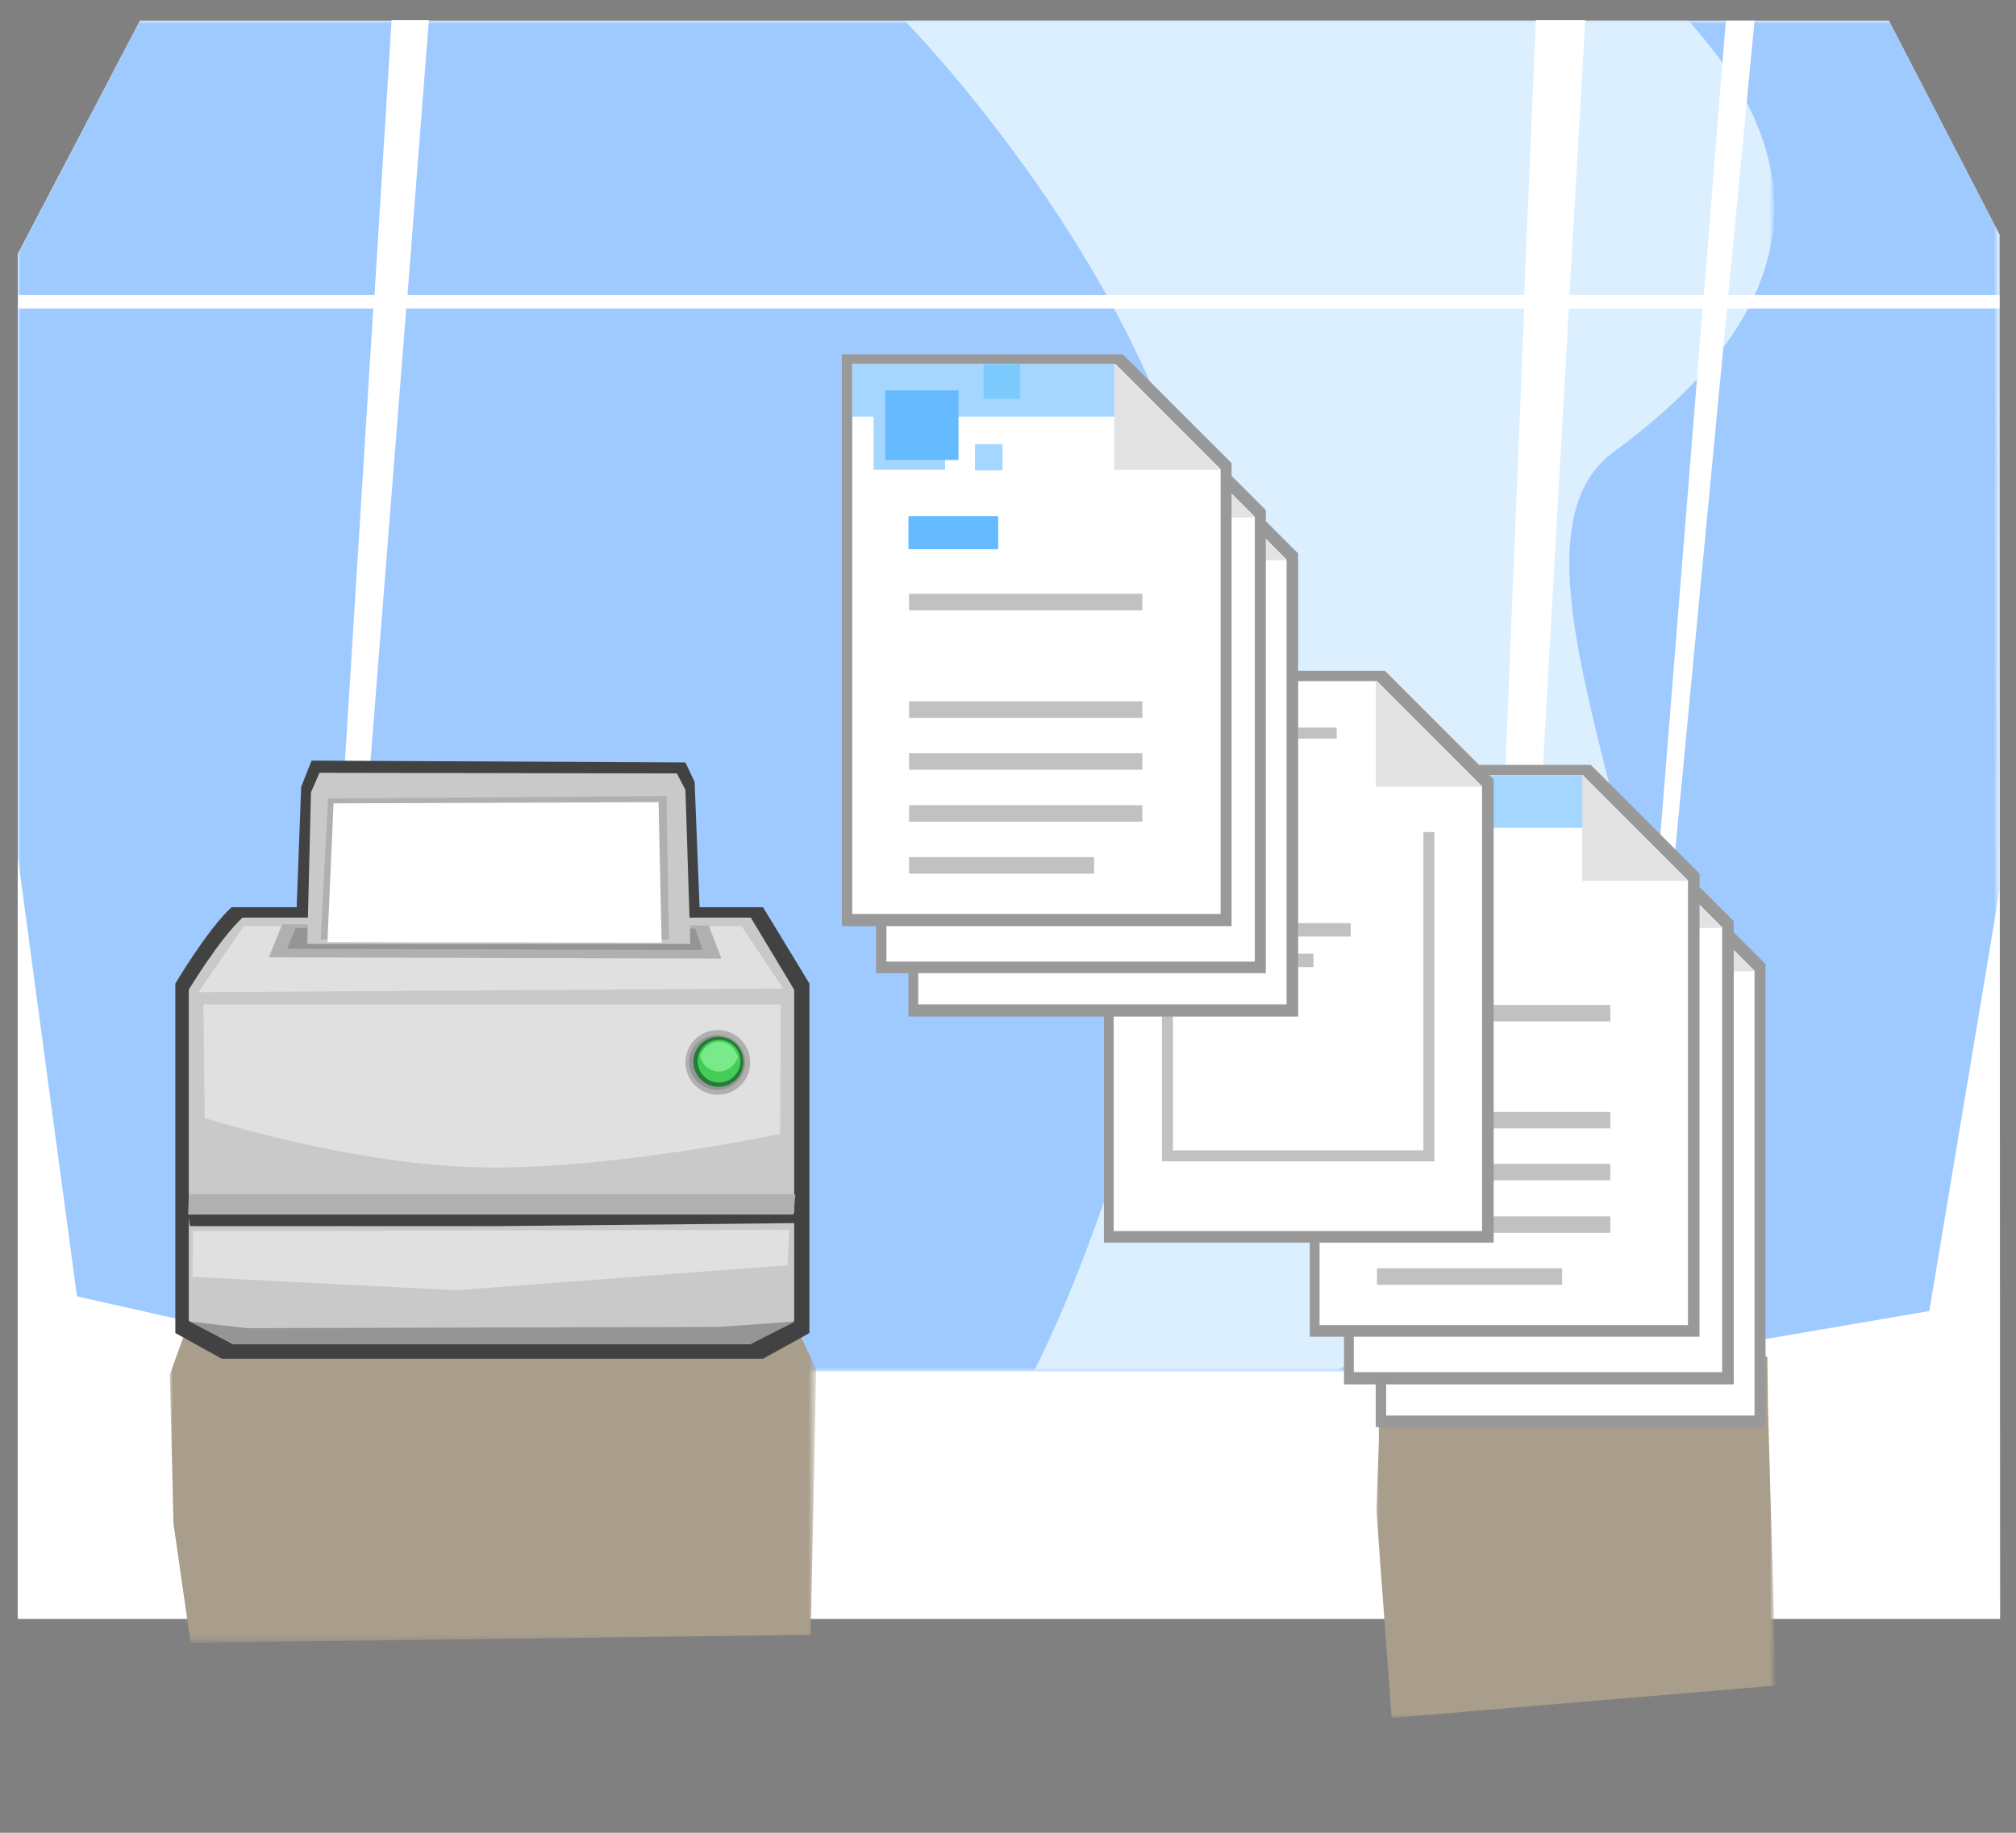<svg xmlns="http://www.w3.org/2000/svg" width="330" height="300" xmlns:v="https://vecta.io/nano"><rect width="100%" height="100%" fill="#808080" stroke="none"/><style><![CDATA[.B{fill-rule:evenodd}.C{fill:#fff}.D{fill:#999}.E{fill:#e3e3e3}.F{fill:#a4d6ff}.G{fill:#66baff}.H{fill:#c1c1c1}.I{fill:#b0b0b0}.J{fill:#424242}.K{fill:#959596}]]></style><path d="M22.9 3.4h286.3l18.1 35 .1 226.6H2.9V41.6l20-38.2z" class="B C"/><defs><filter id="A" filterUnits="userSpaceOnUse" x="2.9" y="3.4" width="324.4" height="221"><feColorMatrix values="1 0 0 0 0  0 1 0 0 0  0 0 1 0 0  0 0 0 1 0"/></filter><path id="B" d="M221.6 134.6h43.1l17.2 17.2v72.8h-60.3v-90z"/></defs><mask maskUnits="userSpaceOnUse" x="2.9" y="3.4" width="324.4" height="221" id="C"><g filter="url(#A)"><linearGradient id="D" gradientUnits="userSpaceOnUse" x1="163.571" y1="217.246" x2="163.571" y2="-24.242"><stop offset=".106"/><stop offset="1" stop-color="#fff"/></linearGradient><path fill="url(#D)" d="M-3.7 1.3h334.5v241.5H-3.7z" class="B"/></g></mask><path mask="url(#C)" fill="#9fcaff" d="M22.9 3.4h286.3l18.1 35 .1 106.8-11.6 69.4-57.9 9.9H67.4l-54.8-12.3-9.7-72V41.7l20-38.3z" class="B"/><defs><filter id="E" filterUnits="userSpaceOnUse" x="148.1" y="3.3" width="142.4" height="221.1"><feColorMatrix values="1 0 0 0 0  0 1 0 0 0  0 0 1 0 0  0 0 0 1 0"/></filter></defs><mask maskUnits="userSpaceOnUse" x="148.1" y="3.3" width="142.4" height="221.1" id="F"><g filter="url(#E)"><linearGradient id="G" gradientUnits="userSpaceOnUse" x1="230.318" y1="219.413" x2="230.318" y2="-22.075"><stop offset=".05"/><stop offset="1" stop-color="#fff"/></linearGradient><path fill="url(#G)" d="M68.3-7.7h324v241.5h-324z" class="B"/></g></mask><path mask="url(#F)" fill="#dcefff" d="M148.1 3.4h128.3C289.3 17.8 305 44.1 264.1 74c-18.8 13.8 4.9 59.2 6.4 92 1.5 30.3-36.2 50-51.6 58.3h-49.6s23.1-43.3 29-111.5C203 59.1 148.1 3.4 148.1 3.4z" class="B"/><path d="M327.3 48.3h-44.4l4.3-44.9h-4.7l-3.6 44.9h-22l2.6-45h-8.1l-1.9 45H66.7l3.5-45h-6.1l-2.8 45H3v2.2h58.1L49.9 229.6l2.9-5.8L66.5 50.5h183l-7.4 180.8 4.6-2 10.1-178.8h21.9L264 233.6l1.9-7.3 16.8-175.8h44.6z" class="B C"/><defs><filter id="H" filterUnits="userSpaceOnUse" x="225.2" y="213.1" width="65.3" height="68.1"><feColorMatrix values="1 0 0 0 0  0 1 0 0 0  0 0 1 0 0  0 0 0 1 0"/></filter></defs><mask maskUnits="userSpaceOnUse" x="225.2" y="213.1" width="65.3" height="68.1" id="I"><g filter="url(#H)"><linearGradient id="J" gradientUnits="userSpaceOnUse" x1="256.349" y1="257.152" x2="256.349" y2="184.217"><stop offset="0"/><stop offset=".1" stop-color="#161616"/><stop offset="1" stop-color="#fff"/></linearGradient><path fill="url(#J)" d="M209 212.1h94.6V285H209z" class="B"/></g></mask><path mask="url(#I)" fill="#a99d8b" d="M225.7 219.1V236l-.4 11.3 2.5 33.9 62.9-5.3-1.3-45.5-.1-8.3c-.2-.1-62-18-63.6-3z" class="B"/><g class="B"><path d="M225.2,140h46l17.8,17.8v75.8h-63.8V140z" class="D"/><path d="M226.9 141.7H270l17.2 17.2v72.8h-60.3v-90z" class="C"/><path d="M287.2,159h-17.4v-17.4L287.2,159z" class="E"/><path d="M220,133h46l17.8,17.8v75.8H220V133z" class="D"/><use href="#B" class="C"/><path d="M281.9 151.9h-17.4v-17.4l17.4 17.4z" class="E"/><path d="M214.4,125.2h46l17.8,17.8v75.8h-63.8V125.2z" class="D"/><path d="M216 126.9h43.1l17.2 17.2v72.8H216v-90z" class="C"/><g class="F"><path d="M216 126.9h43.1v8.6H216v-8.6z"/><path d="M219.5 132.2h11.7v12h-11.7v-12z"/></g></g><path d="M221.5 131.2h12v11.4h-12z" class="G"/><path fill="#7dcaff" d="M237.6 126.9h6v5.7h-6z"/><path d="M236.1 139.9h4.5v4.3h-4.5z" class="F"/><g class="B"><path d="M276.3 144.2H259v-17.4l17.3 17.4z" class="E"/><path d="M225.2 151.8h14.7v5.4h-14.7z" class="G"/><path d="M225.4 164.5h38.2v2.7h-38.2v-2.7zm0 20.2h38.2V182h-38.2v2.7zm0 8.5h38.2v-2.7h-38.2v2.7zm0 8.6h38.2v-2.7h-38.2v2.7zm0 8.5h30.3v-2.7h-30.3v2.7z" class="H"/><path d="M180.7,109.8h46l17.8,17.8v75.8h-63.8V109.8z" class="D"/><use href="#B" x="-39.3" y="-23.1" class="C"/><path d="M242.6 128.8h-17.4v-17.4l17.4 17.4z" class="E"/><path d="M202.7 151.1h18.4v2.2h-18.4v-2.2zm0 7.2H215v-2.2h-12.2v2.2z" class="H"/></g><path d="M234.8 190.1h-44.6v-71h28.6v1.8H192v67.4h41v-52.1h1.8z" class="H"/><g class="B"><path d="M148.7,72.8h46l17.8,17.8v75.8h-63.8V72.8z" class="D"/><use href="#B" x="-71.3" y="-60.2" class="C"/><path d="M210.6 91.7h-17.4V74.3l17.4 17.4z" class="E"/><path d="M143.4,65.7h46l17.8,17.8v75.8h-63.8V65.7z" class="D"/><use href="#B" x="-76.5" y="-67.2" class="C"/><path d="M205.4 84.7H188V67.2l17.4 17.5z" class="E"/><path d="M137.8,58h46l17.8,17.8v75.8h-63.8V58z" class="D"/><use href="#B" x="-82.1" y="-75" class="C"/><g class="F"><path d="M139.5,59.6h43.1v8.6h-43.1V59.6z"/><path d="M143 64.9h11.7v12H143v-12z"/></g></g><path d="M144.9 63.9h12v11.4h-12z" class="G"/><path fill="#7dcaff" d="M161 59.6h6v5.7h-6z"/><path d="M159.6 72.7h4.5V77h-4.5z" class="F"/><g class="B"><path d="M199.8 76.9h-17.4V59.5l17.4 17.4z" class="E"/><path d="M148.7 84.5h14.7v5.4h-14.7z" class="G"/><path d="M148.8 97.2H187v2.7h-38.2v-2.7zm0 20.3H187v-2.7h-38.2v2.7zm0 8.5H187v-2.7h-38.2v2.7zm0 8.5H187v-2.7h-38.2v2.7zm0 8.5h30.3v-2.7h-30.3v2.7z" class="H"/><path d="M48.4 152.8l.9-24 1.7-4.3 61.2.3 1.5 3.2 1 25.2z" class="J"/></g><defs><filter id="K" filterUnits="userSpaceOnUse" x="27.8" y="211.1" width="105.7" height="57.8"><feColorMatrix values="1 0 0 0 0  0 1 0 0 0  0 0 1 0 0  0 0 0 1 0"/></filter></defs><mask maskUnits="userSpaceOnUse" x="27.8" y="211.1" width="105.7" height="57.8" id="L"><g filter="url(#K)"><linearGradient id="M" gradientUnits="userSpaceOnUse" x1="78.265" y1="250.193" x2="78.265" y2="180.517"><stop offset="0"/><stop offset=".1" stop-color="#161616"/><stop offset="1" stop-color="#fff"/></linearGradient><path fill="url(#M)" d="M-2.2 214.5h160.9v69.7H-2.2z" class="B"/></g></mask><path mask="url(#L)" fill="#a99d8b" d="M30.4 217.8l-2.6 7.2.6 24.4 2.8 19.5 101.5-1.3.9-43.5-3.5-7.4c-.1-.1-96.9-13.2-99.7 1.1z" class="B"/><g class="B"><path d="M124.9 148.5h-87c-4 3.7-9.2 12.5-9.2 12.5v57.2l7.6 4.2h88.6l7.6-4.2V161l-7.6-12.5z" class="J"/><path fill="#cac9ca" d="M122.9 150.2H39.7c-3.8 3.5-8.8 11.8-8.8 11.8v54.2l7.2 3.8h84.7l7.2-3.8V162l-7.1-11.8z"/><path fill="#e0e0e0" d="M32.5 162.4l7.4-10.8h81.5l6.8 10.2z"/><path d="M30.8 198.8l99.9-.3v1.7l-49.4.5H31.1z" class="J"/><path d="M46.2 151.3l-2.2 5.4 74.1.2-2.1-5.4z" class="I"/><path d="M48.4 151.9l-1.4 3.4 68 .2-1.2-3.5z" class="K"/><path fill="#cac9ca" d="M52.3 126.5l-1.4 3.2-.6 24.8H113l-.8-25.2-1.4-2.7z"/><path d="M33.3 164.4h94.5l-.1 21.2s-26.9 5.7-47.6 5.5c-21.7-.1-46.6-8.1-46.6-8.1l-.2-18.6zm-1.7 37.1l97.6-.2-.3 5.8-54.3 4.1-43.1-2.2z" fill="#e0e0e0"/><path d="M130.2 195.5H30.9l-.1 3.3h99.1z" class="I"/><path d="M130.2 216.3l-12.5.9-77.3.2-9.4-1.1 7.2 3.7h84.7z" class="K"/><path d="M52.5 153.8l1.2-23.1 55.4-.4.4 23.5z" class="I"/><path d="M54.6 131.5l53.2-.2.5 23-54.7-.1z" class="C"/><circle cx="117.5" cy="173.9" r="5.3" class="I"/><ellipse cx="117.4" cy="173.9" rx="4.6" ry="4.5" class="K"/><circle fill="#257c36" cx="117.6" cy="173.8" r="4.1"/><circle fill="#44cc57" cx="117.7" cy="173.7" r="3.5"/><path fill="#78ea89" d="M117.7 170.5c-1.4 0-2.6 1-3.1 2.3.3 1.5 1.6 2.6 3.1 2.6 1.4 0 2.6-1 3.1-2.3-.3-1.4-1.6-2.6-3.1-2.6z"/></g></svg>